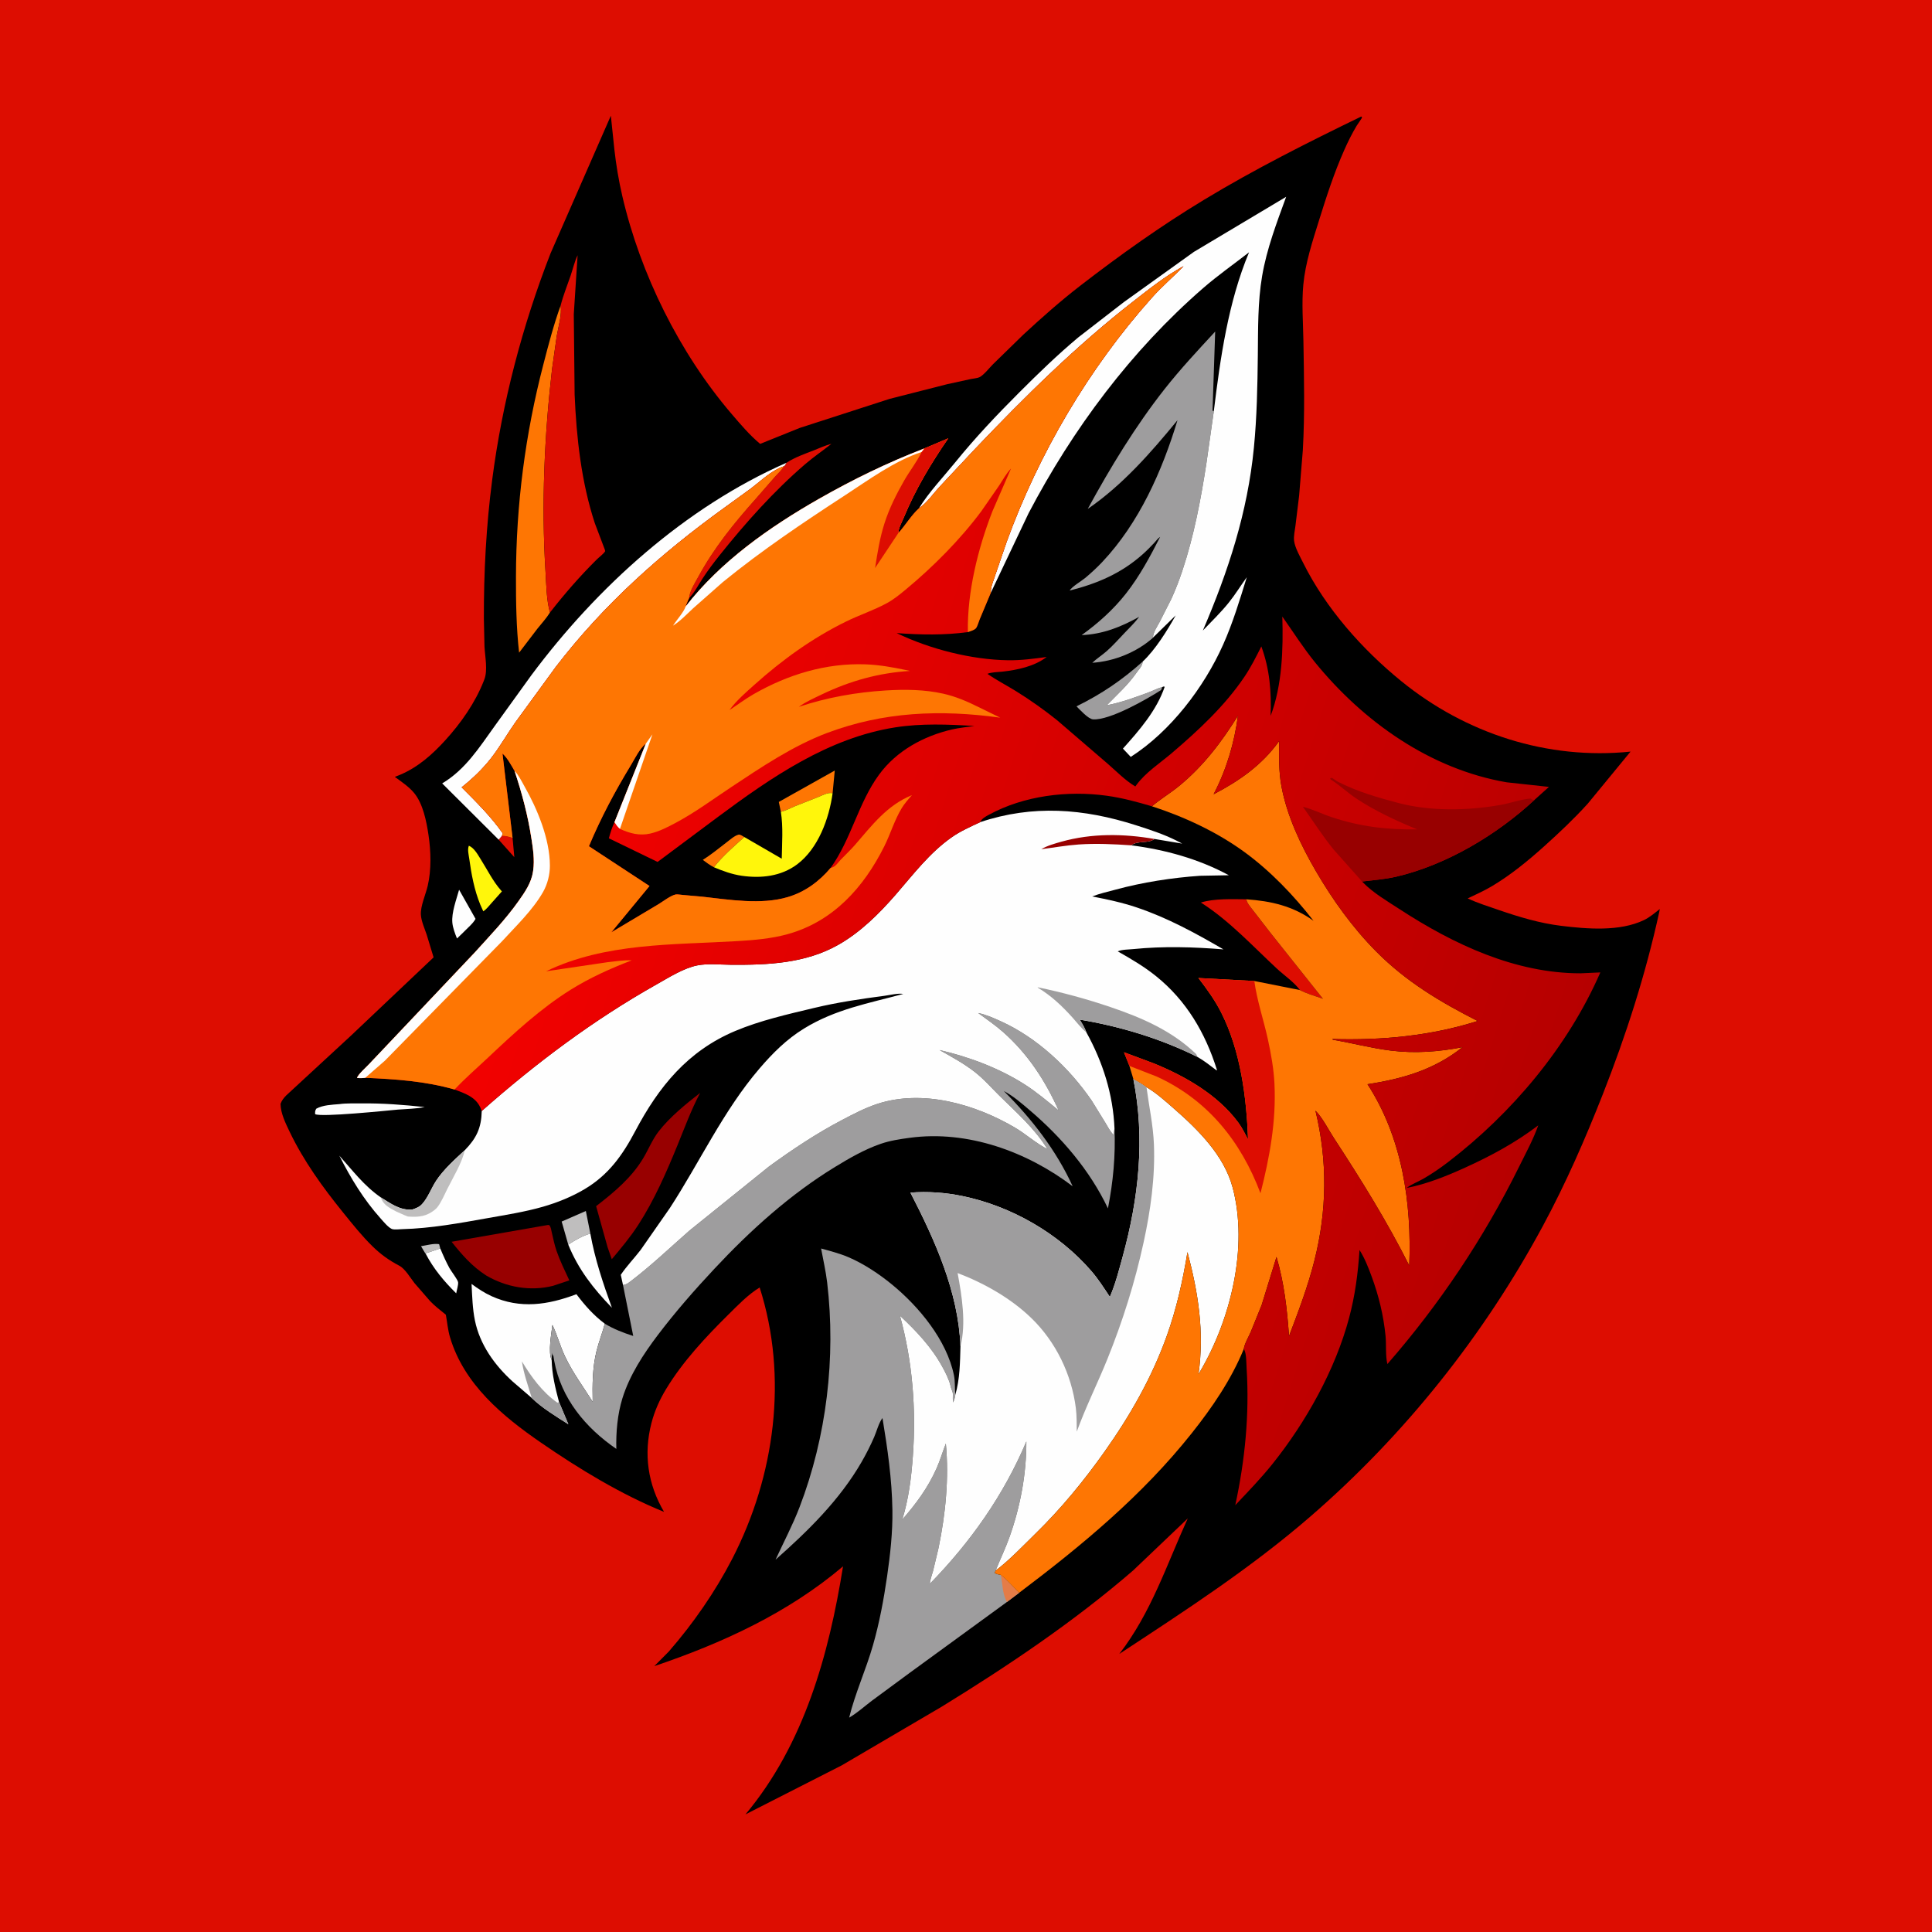 <svg version="1.1" xmlns="http://www.w3.org/2000/svg" style="display: block;" viewBox="0 0 2048 2048" width="1024" height="1024">
<defs>
	<linearGradient id="Gradient1" gradientUnits="userSpaceOnUse" x1="1639.75" y1="1198.12" x2="579.144" y2="860.446">
		<stop class="stop0" offset="0" stop-opacity="1" stop-color="rgb(182,0,0)"/>
		<stop class="stop1" offset="1" stop-opacity="1" stop-color="rgb(242,1,0)"/>
	</linearGradient>
</defs>
<path transform="translate(0,0)" fill="rgb(221,13,1)" d="M -0 -0 L 2048 0 L 2048 2048 L -0 2048 L -0 -0 z"/>
<path transform="translate(0,0)" fill="rgb(0,0,0)" d="M 1443.03 123.5 C 1443.29 123.861 1443.8 124.14 1443.81 124.584 C 1443.82 125.099 1438.76 132.247 1438.11 133.334 C 1433.13 141.627 1428.89 150.209 1424.97 159.045 C 1414.12 183.479 1406.1 208.376 1398.14 233.857 C 1391.29 255.783 1383.74 278.699 1381.58 301.683 C 1379.73 321.34 1381.34 341.768 1381.67 361.5 C 1382.31 399.999 1383.24 438.966 1381.04 477.426 L 1377.12 525.5 L 1373.2 557.561 C 1372.59 562.405 1371.17 568.557 1371.8 573.396 C 1372.77 580.811 1378.21 590.234 1381.52 596.877 C 1405.49 644.963 1443.93 688.299 1485.46 722.084 C 1553.69 777.594 1640.51 805.778 1728.45 796.733 L 1683.08 851.931 C 1668.66 867.862 1652.91 882.708 1636.94 897.062 C 1619.72 912.54 1601.67 927.331 1581.75 939.241 C 1573.46 944.2 1564.53 948.199 1555.81 952.354 C 1566.52 957.359 1577.89 960.894 1589.06 964.735 C 1610.57 972.136 1632.34 978.675 1655 981.428 C 1682.54 984.775 1716.92 987.67 1742.67 975.333 C 1748.77 972.414 1754.15 967.741 1759.45 963.605 L 1758.83 967.037 C 1744.27 1033.33 1723.86 1096.89 1699.03 1160 C 1680.27 1207.69 1659.81 1254.48 1635.47 1299.63 C 1572.88 1415.74 1488.91 1521.12 1389.17 1607.47 C 1325.77 1662.37 1256.4 1707.34 1186.48 1753.26 C 1220.3 1709.61 1236.54 1659.06 1259.07 1609.61 L 1201.17 1664.75 C 1138.46 1719 1068.7 1765.84 998.151 1809.23 L 892.303 1871.34 L 790.239 1923.32 C 852.348 1849.07 878.625 1754.17 893.66 1660.39 C 835.27 1709.86 765.621 1741.82 693.578 1766.17 L 709.002 1750.65 C 734.765 1721.07 758.202 1687.29 776.181 1652.45 C 821.476 1564.67 835.622 1459.7 805.268 1364.76 C 792.869 1372.38 782.457 1383.31 772.168 1393.47 C 748.093 1417.24 723.663 1443.39 706.056 1472.5 C 699.207 1483.82 693.888 1495.67 690.565 1508.5 C 682.07 1541.29 686.709 1573.51 703.9 1602.64 C 658.436 1584.21 613.881 1557.09 573.562 1529.33 C 532.451 1501.03 491.919 1467.35 477.055 1417.63 C 474.724 1409.84 474.093 1401.63 472.614 1393.64 C 466.982 1389.07 461.019 1384.54 455.992 1379.29 L 439.368 1360.15 C 434.978 1354.6 429.508 1344.98 423.215 1341.68 C 412.348 1335.97 403.66 1329.76 394.854 1321.14 C 383.521 1310.06 373.517 1297.43 363.557 1285.13 C 342.095 1258.62 321.78 1230.54 307.012 1199.66 C 302.768 1190.79 297.454 1180.09 297.383 1170.1 C 298.736 1166.44 300.712 1163.92 303.457 1161.15 L 372.054 1097.81 L 459.628 1014.86 L 452.298 990.774 C 450.157 984.363 446.477 976.225 446.133 969.5 C 445.669 960.429 451.267 948.097 453.364 939.154 C 457.393 921.971 456.827 902.33 454.194 884.887 C 452.021 870.492 448.415 851.907 438.906 840.5 C 433.326 833.806 425.518 828.662 418.527 823.532 L 424.023 821.345 C 443.052 813.319 458.059 799.998 471.859 784.893 C 488.459 766.721 503.801 744.854 512.828 721.784 L 513.391 720.302 C 517.212 710.678 514.132 695.783 513.567 685.351 L 512.932 656.127 C 512.774 606.55 515.367 557.781 521.746 508.595 C 532.371 426.654 553.677 345.389 583.668 268.404 L 647.527 122.665 L 651.24 158.272 C 653.117 174.942 655.834 191.251 659.618 207.591 C 678.798 290.42 720.293 374.277 775.649 438.915 C 785.138 449.995 794.561 461.12 805.756 470.534 L 847.894 453.574 L 943 422.833 L 1003.9 407.306 L 1029.29 401.76 C 1031.71 401.247 1036.09 400.922 1038.22 399.888 C 1042.86 397.634 1048.8 389.924 1052.7 386.024 L 1084.84 354.671 C 1104.15 336.831 1124.1 319.112 1144.9 303.037 C 1187.26 270.298 1230.78 239.318 1276.62 211.607 C 1330.19 179.217 1386.73 150.788 1443.03 123.5 z"/>
<path transform="translate(0,0)" fill="rgb(191,190,190)" d="M 451.231 1329 C 450.712 1328.79 446.879 1321.92 446.32 1321 C 451.753 1320.18 460.268 1317.78 465.5 1318.87 L 466.692 1323.36 L 453.651 1327.82 C 451.965 1328.3 452.633 1328 451.231 1329 z"/>
<path transform="translate(0,0)" fill="rgb(221,13,1)" d="M 532.063 886.022 C 536.199 885.967 539.425 886.96 543.343 888.21 L 545.205 908.668 L 528.608 890.095 L 532.063 886.022 z"/>
<path transform="translate(0,0)" fill="rgb(254,254,254)" d="M 451.231 1329 C 452.633 1328 451.965 1328.3 453.651 1327.82 L 466.692 1323.36 C 469.636 1330.48 472.803 1337.58 476.5 1344.34 C 478.168 1347.4 485.308 1356.57 485.611 1359.28 C 485.937 1362.2 484.119 1367.83 483.59 1370.99 C 470.656 1358.2 459.758 1345.23 451.231 1329 z"/>
<path transform="translate(0,0)" fill="rgb(191,190,190)" d="M 602.398 1319.39 L 595.399 1294.9 L 621.018 1283.71 L 625.802 1307.7 C 618.217 1309.59 608.885 1314.97 602.398 1319.39 z"/>
<path transform="translate(0,0)" fill="rgb(254,254,254)" d="M 486.667 943.151 L 504.096 974.028 C 501.526 978.919 495.234 984.071 491.335 988.172 L 484.444 994.837 C 482.364 989.746 479.989 983.514 479.5 978.029 C 478.544 967.306 483.811 953.472 486.667 943.151 z"/>
<path transform="translate(0,0)" fill="rgb(254,254,254)" d="M 359.731 1170.41 C 367.254 1169.35 375.544 1169.77 383.152 1169.67 C 405.73 1169.37 427.824 1171.14 450.248 1173.54 C 441.007 1175.36 431.157 1175.52 421.758 1176.22 C 411.285 1177.17 339.691 1184.57 334.019 1181 C 333.993 1178.26 333.915 1177.62 335.25 1175.27 C 342.375 1171.35 351.767 1171.08 359.731 1170.41 z"/>
<path transform="translate(0,0)" fill="rgb(255,246,11)" d="M 497.012 896.5 C 502.7 898.849 506.341 905.763 509.504 910.751 C 516.425 921.664 522.411 934.002 530.949 943.702 L 532.034 944.921 L 521.514 956.735 C 518.706 959.787 515.771 963.798 512.307 966.034 L 509.089 958.864 C 502.804 943.528 499.661 926.638 497.42 910.293 C 496.842 906.071 495.342 900.524 497.012 896.5 z"/>
<path transform="translate(0,0)" fill="rgb(254,254,254)" d="M 602.398 1319.39 C 608.885 1314.97 618.217 1309.59 625.802 1307.7 C 630.625 1334.75 639.285 1360.48 648.648 1386.25 C 628.999 1366 613.104 1345.7 602.398 1319.39 z"/>
<path transform="translate(0,0)" fill="rgb(158,157,158)" d="M 1232.15 728.234 L 1230.77 731.5 C 1215.22 741.502 1176.5 763.605 1158.76 762.555 C 1153.54 762.246 1144.8 752.282 1141.13 748.755 C 1167.73 735.652 1189.31 721.012 1211.36 701.254 L 1210.96 703.221 C 1210.07 706.943 1207.32 709.467 1205.21 712.5 C 1195.73 726.108 1184.69 735.807 1173.25 747.612 C 1188.5 744.684 1202.14 739.615 1216.7 734.299 C 1221.9 732.397 1226.8 729.681 1232.15 728.234 z"/>
<path transform="translate(0,0)" fill="rgb(221,13,1)" d="M 833.638 490.593 C 842.588 484.74 853.078 481.136 863.005 477.261 C 869.017 474.914 875.065 471.988 881.339 470.488 C 872.154 477.764 862.577 484.271 853.644 491.933 C 820.339 520.5 790.353 554.17 762.964 588.416 C 756.514 596.481 750.304 604.785 744.635 613.419 C 740.039 620.419 736.347 628.029 730.434 634.051 C 730.831 626.673 736.661 617.816 740.159 611.388 C 757.057 580.331 778.143 554.476 801.564 528.176 L 820.769 506.145 C 824.287 502.103 828.133 498.827 831.068 494.256 C 832.314 493.04 832.824 492.105 833.638 490.593 z"/>
<path transform="translate(0,0)" fill="rgb(221,13,1)" d="M 1377.96 1049.51 C 1371.95 1041.21 1361.4 1034.04 1353.74 1026.94 C 1328.05 1003.11 1303.74 976.574 1274.13 957.459 L 1272.98 956.729 C 1287.39 952.261 1306.03 953.216 1321.11 953.28 C 1322.13 957.786 1325.49 961.267 1328.21 964.9 L 1346.5 988.515 L 1402.37 1058.77 C 1394.45 1055.84 1385.38 1053.49 1377.96 1049.51 z"/>
<path transform="translate(0,0)" fill="rgb(152,0,0)" d="M 742.164 1158.53 C 732.618 1176.55 725.736 1195.47 718.043 1214.28 C 706.308 1242.99 693.416 1272.47 676.519 1298.53 C 668.087 1311.53 658.446 1322.98 648.529 1334.82 L 644.057 1322.11 L 631.909 1278.59 C 650.935 1263.86 669.529 1248.46 681.991 1227.5 C 687.488 1218.25 691.593 1207.87 698.19 1199.36 C 709.894 1184.25 727.076 1170.21 742.164 1158.53 z"/>
<path transform="translate(0,0)" fill="rgb(152,0,0)" d="M 580.941 1298.5 L 582.276 1298.72 C 584.088 1300.96 584.29 1303.81 584.942 1306.58 C 586.479 1313.1 587.782 1319.65 589.972 1326 C 593.668 1336.71 598.744 1346.97 603.515 1357.24 L 586.377 1362.99 C 562.186 1369.14 536.624 1364.55 515.347 1352.05 C 500.376 1342.43 489.688 1330.11 478.697 1316.33 L 580.941 1298.5 z"/>
<path transform="translate(0,0)" fill="rgb(254,254,254)" d="M 833.638 490.593 C 832.824 492.105 832.314 493.04 831.068 494.256 C 817.456 498.919 807.589 508.998 796.399 517.552 L 768.412 537.845 C 700.825 586.572 639.99 640.716 589.126 707.029 L 546.23 765.857 C 537.608 778.155 530.086 791.39 520.922 803.257 C 511.871 814.976 500.966 825.384 489.398 834.584 C 504.514 849.714 520.818 865.865 533.023 883.485 L 532.063 886.022 L 528.608 890.095 L 468.738 830.444 C 493.429 815.672 507.944 792.484 524.361 769.679 L 563.208 715.843 C 632.897 622.301 726.054 537.846 833.638 490.593 z"/>
<path transform="translate(0,0)" fill="rgb(254,118,3)" d="M 594.273 323.921 C 595.784 333.84 591.906 346.068 590.206 356 L 585.187 391.308 C 577.052 461.878 573.821 534.404 578.236 605.311 C 579.137 619.766 579.167 635.279 582.96 649.314 C 579.249 655.34 574.104 660.871 569.69 666.412 L 550.28 691.859 C 547.277 665.421 546.892 638.153 546.943 611.578 C 547.09 535.097 556.748 460.365 575.986 386.326 C 581.452 365.288 586.848 344.37 594.273 323.921 z"/>
<path transform="translate(0,0)" fill="rgb(254,254,254)" d="M 563.667 1481.9 L 543.482 1464.52 C 524.328 1447.19 508.619 1425.33 503.422 1399.7 C 500.857 1387.06 500.524 1373.89 499.87 1361.03 C 506.381 1365.89 513.754 1370.68 521.161 1374.03 C 551.59 1387.79 580.928 1383.28 611.044 1371.92 C 620.002 1383.82 629.142 1394.19 641.123 1403.19 C 638.506 1412.96 634.777 1422.38 632.334 1432.2 C 628 1449.62 627.89 1468.13 628.283 1485.99 C 618.076 1469.71 607.329 1455.48 598.998 1438 C 593.805 1427.1 590.742 1415.27 585.598 1404.48 C 584.526 1413.79 580.769 1433.26 584.776 1441.65 C 585.218 1457.4 588.582 1471.07 592.587 1486.2 L 602.493 1509.76 C 589.938 1501.83 574.229 1492.23 563.667 1481.9 z"/>
<path transform="translate(0,0)" fill="rgb(158,157,158)" d="M 563.667 1481.9 C 559.721 1468.48 555.343 1457.1 553.236 1443.12 C 563.022 1459.36 575.144 1476.06 590.963 1486.96 L 592.587 1486.2 L 602.493 1509.76 C 589.938 1501.83 574.229 1492.23 563.667 1481.9 z"/>
<path transform="translate(0,0)" fill="rgb(221,13,1)" d="M 594.273 323.921 C 597.023 313.088 601.309 302.67 604.907 292.098 C 607.342 284.941 609.039 277.365 612.29 270.536 L 608.237 333.044 L 609.127 418.206 C 611.029 463.794 616.204 510.952 630.5 554.526 L 640.332 580.486 C 640.478 580.854 641.687 583.95 641.524 584.258 C 640.179 586.816 634.74 590.925 632.54 593.11 C 614.641 610.878 598.47 629.46 582.96 649.314 C 579.167 635.279 579.137 619.766 578.236 605.311 C 573.821 534.404 577.052 461.878 585.187 391.308 L 590.206 356 C 591.906 346.068 595.784 333.84 594.273 323.921 z"/>
<path transform="translate(0,0)" fill="rgb(158,157,158)" d="M 1222.2 675.9 L 1222.14 676.114 C 1204.64 691.602 1180.97 701.024 1157.87 702.578 C 1162.62 698.045 1168.39 694.438 1173.33 690.061 C 1179.91 684.229 1185.88 677.473 1191.95 671.093 C 1197.25 665.521 1203.04 660.024 1207.59 653.838 C 1188.29 664.636 1168.9 672.34 1146.57 673.245 C 1164.05 660.694 1180.3 646.135 1193.61 629.155 C 1208.19 610.562 1219.13 590.044 1229.83 569.102 C 1227.49 570.473 1225.46 573.412 1223.6 575.409 C 1219.55 579.761 1215.4 583.924 1210.95 587.87 C 1188.26 607.991 1162.97 618.648 1133.95 626.01 C 1135.93 622.066 1146.75 615.701 1150.5 612.552 C 1156.78 607.279 1162.88 601.643 1168.51 595.675 C 1207.52 554.286 1231.93 499.263 1248.2 445.427 C 1219.99 479.843 1190.02 514.119 1153.05 539.468 C 1177.03 495.55 1203.53 451.782 1234.52 412.428 C 1251.32 391.107 1269.75 371.398 1288.14 351.476 L 1285.33 435.449 L 1286.71 435.743 L 1278.87 490.939 C 1272.92 529.575 1265.7 567.868 1253.33 605.04 C 1249.99 615.077 1246.18 624.942 1241.81 634.579 L 1229.31 659.243 C 1226.69 664.149 1222.35 670.256 1222.2 675.9 z"/>
<path transform="translate(0,0)" fill="rgb(158,157,158)" d="M 660.41 1362.2 C 663.662 1361.8 665.64 1360.35 668.187 1358.42 C 689.949 1341.94 710.203 1322.56 730.715 1304.58 L 815.028 1236.64 C 839.441 1218.83 864.999 1201.77 891.76 1187.7 C 904.091 1181.21 916.755 1174.51 930.039 1170.16 C 978.151 1154.44 1033.62 1170.47 1075.76 1195.22 C 1087.61 1202.19 1098.15 1212.01 1110.4 1218.14 C 1096.47 1195.78 1078.05 1179.85 1059.5 1161.54 C 1050.74 1152.88 1042.66 1143.54 1032.87 1135.99 C 1021.21 1127.01 1008.74 1120.24 995.949 1113.08 C 1027.12 1120.23 1059.25 1132.32 1086.25 1149.57 C 1098.89 1157.64 1110.64 1167.58 1122.21 1177.12 C 1107.88 1145.29 1089.53 1117.05 1063.15 1093.83 C 1054.96 1086.62 1045.72 1080.3 1036.93 1073.85 C 1045.11 1075.48 1053.2 1079.12 1060.79 1082.54 C 1099.42 1099.96 1133.41 1131.98 1157.27 1166.72 L 1171.73 1190.18 C 1174.34 1194.51 1176.82 1199.53 1180.5 1203.04 L 1181.41 1196.27 C 1182.59 1224.95 1180.01 1252.83 1174.46 1280.93 C 1155.34 1240.62 1125.31 1205.61 1091.55 1176.88 C 1082.91 1169.53 1074.18 1161.8 1064.04 1156.54 C 1093.65 1185.83 1119.66 1219.43 1137.07 1257.5 C 1088.77 1220.82 1025.8 1197.84 964.548 1206.09 C 953.963 1207.52 943.613 1209.05 933.468 1212.55 C 916.578 1218.39 900.807 1227.47 885.601 1236.75 C 837.667 1265.99 795.422 1304.15 757.196 1345.06 C 736.166 1367.56 716.171 1390.35 697.549 1414.89 C 682.203 1435.12 667.362 1457.78 659.797 1482.22 C 654.541 1499.2 652.877 1518.18 653.342 1535.91 C 620.582 1513.37 594.877 1482.55 587.486 1442.56 L 586.809 1438.54 C 586.183 1435.08 586.996 1439.15 585.548 1435.5 L 585.286 1434 L 584.776 1441.65 C 580.769 1433.26 584.526 1413.79 585.598 1404.48 C 590.742 1415.27 593.805 1427.1 598.998 1438 C 607.329 1455.48 618.076 1469.71 628.283 1485.99 C 627.89 1468.13 628 1449.62 632.334 1432.2 C 634.777 1422.38 638.506 1412.96 641.123 1403.19 C 650.745 1408.98 660.589 1412.75 671.252 1416.18 L 660.41 1362.2 z"/>
<path transform="translate(0,0)" fill="rgb(254,254,254)" d="M 974.123 538.838 C 984.639 521.679 1000.04 505.598 1012.74 489.922 C 1033.84 463.897 1056.8 439.667 1080.47 415.993 C 1100.62 395.831 1121.06 376.045 1142.93 357.72 L 1191.24 320.312 L 1265.63 266.965 L 1363.39 208.608 C 1353.35 236.199 1342.87 263.495 1337.9 292.594 C 1333.19 320.201 1333.67 348.786 1333.35 376.736 C 1332.97 409.401 1332.37 442.008 1329.18 474.547 C 1322.46 543.225 1302.09 605.367 1275.07 668.398 C 1284.39 658.684 1294.23 649.166 1302.65 638.66 C 1309.55 630.064 1315.2 620.786 1321.64 611.89 C 1314.18 636.017 1306.8 660.528 1296.45 683.611 C 1276.19 728.808 1240.83 775.31 1198.63 802.348 L 1190.36 793.549 C 1207.75 774.17 1226.09 753.089 1234.63 728 C 1233.09 727.583 1233.92 727.594 1232.15 728.234 C 1226.8 729.681 1221.9 732.397 1216.7 734.299 C 1202.14 739.615 1188.5 744.684 1173.25 747.612 C 1184.69 735.807 1195.73 726.108 1205.21 712.5 C 1207.32 709.467 1210.07 706.943 1210.96 703.221 L 1211.36 701.254 C 1224.72 688.73 1237.41 668.292 1246.28 652.354 L 1222.2 675.9 C 1222.35 670.256 1226.69 664.149 1229.31 659.243 L 1241.81 634.579 C 1246.18 624.942 1249.99 615.077 1253.33 605.04 C 1265.7 567.868 1272.92 529.575 1278.87 490.939 L 1286.71 435.743 C 1293.56 379.466 1302.05 319.979 1324.05 267.449 C 1307.85 280.06 1290.75 292.04 1275.27 305.5 C 1198.96 371.848 1137.23 454.648 1090.36 544.013 L 1050.36 628.212 L 1050.28 627.416 C 1050.11 622.342 1052.8 616.373 1054.32 611.541 L 1067.02 574.521 C 1101.12 480.628 1154.3 390.24 1220.97 315.621 C 1231.59 303.738 1243.54 293.589 1254.58 282.195 C 1235.19 292.748 1218.81 305.931 1201.47 319.428 C 1141.11 366.387 1086.56 420.33 1033.86 475.621 L 995.646 516.424 C 989.558 523.061 982.812 532.621 975.6 537.82 L 974.123 538.838 z"/>
<path transform="translate(0,0)" fill="rgb(158,157,158)" d="M 1067.35 1698.21 L 964.44 1773.19 L 924 1803.01 C 916.193 1808.91 908.641 1815.87 900.155 1820.75 C 906.473 1794.85 917.996 1769.87 925.354 1744.15 C 932.255 1720.04 936.752 1695.79 940.358 1671 C 943.724 1647.87 946.341 1624.09 945.99 1600.69 C 945.5 1567.97 940.804 1535.38 935.459 1503.17 C 931.455 1508.41 929.316 1517.25 926.612 1523.43 C 922.657 1532.48 918.149 1541.41 913.204 1549.96 C 889.932 1590.18 856.642 1622.77 822.129 1653.32 C 830.638 1634.86 840.206 1616.8 847.5 1597.81 C 876.231 1523.02 886.237 1438.91 876.816 1359.44 C 875.38 1347.33 872.586 1335.45 870.397 1323.46 C 880.159 1326.16 889.955 1328.66 899.301 1332.64 C 915.487 1339.54 931.694 1350.32 945.279 1361.42 C 974.011 1384.89 1003.63 1420.54 1011.24 1457.9 C 1012.6 1464.58 1011.97 1471.71 1012.67 1478.52 L 1012.33 1480.53 C 1011.93 1482.77 1011.26 1484.57 1010.36 1486.64 C 1010.05 1484 1009.89 1481.64 1010.08 1478.99 C 1010.26 1476.46 1009.66 1475.06 1008.71 1472.77 C 1008.18 1471.47 1007.92 1470.31 1007.59 1468.95 C 1006.01 1462.26 1002.36 1455.18 999.086 1449.16 C 987.701 1428.2 971.285 1410.84 953.972 1394.68 C 967.341 1443.13 971.294 1493.64 967.653 1543.7 C 965.991 1566.54 963.243 1588.83 956.463 1610.77 C 971.137 1593.99 983.514 1577.28 992.69 1556.76 C 996.598 1548.03 999.156 1539.06 1002.64 1530.21 C 1006.1 1567 1002.34 1605.08 994.832 1641.16 L 989.044 1665.4 C 987.913 1669.6 985.86 1674.58 985.686 1678.89 C 1028.9 1634.51 1063.82 1585.2 1087.98 1528.02 C 1088.09 1562.33 1081.67 1596.77 1070.2 1629.07 C 1065.88 1641.26 1060.21 1652.92 1055.4 1664.92 L 1054.33 1667.5 C 1056.57 1668.55 1058.31 1669.09 1060.77 1669.42 C 1068.09 1675.08 1073.71 1682.02 1080.37 1688.4 L 1067.35 1698.21 z"/>
<path transform="translate(0,0)" fill="rgb(229,124,71)" d="M 1060.77 1669.42 C 1068.09 1675.08 1073.71 1682.02 1080.37 1688.4 L 1067.35 1698.21 C 1062.45 1689.03 1063.09 1680.15 1060.98 1670.36 L 1060.77 1669.42 z"/>
<path transform="translate(0,0)" fill="rgb(254,254,254)" d="M 1201.39 1143.73 C 1206.25 1146.44 1210.91 1149.06 1215.32 1152.47 C 1225.65 1158.46 1235.07 1166.98 1244.07 1174.84 C 1269.9 1197.41 1297.52 1224.64 1306.63 1258.78 C 1323.54 1322.14 1304.48 1399.25 1271.68 1454.64 L 1270.47 1456.64 C 1276.8 1411.68 1270.2 1370.62 1258.77 1327.25 C 1253.78 1357.45 1247.27 1386.92 1236.95 1415.78 C 1221.13 1460.08 1198.03 1500.5 1170.93 1538.76 C 1148.85 1569.94 1124.9 1599.1 1097.57 1625.81 C 1084.21 1638.86 1070.3 1653.66 1055.4 1664.92 C 1060.21 1652.92 1065.88 1641.26 1070.2 1629.07 C 1081.67 1596.77 1088.09 1562.33 1087.98 1528.02 C 1063.82 1585.2 1028.9 1634.51 985.686 1678.89 C 985.86 1674.58 987.913 1669.6 989.044 1665.4 L 994.832 1641.16 C 1002.34 1605.08 1006.1 1567 1002.64 1530.21 C 999.156 1539.06 996.598 1548.03 992.69 1556.76 C 983.514 1577.28 971.137 1593.99 956.463 1610.77 C 963.243 1588.83 965.991 1566.54 967.653 1543.7 C 971.294 1493.64 967.341 1443.13 953.972 1394.68 C 971.285 1410.84 987.701 1428.2 999.086 1449.16 C 1002.36 1455.18 1006.01 1462.26 1007.59 1468.95 C 1007.92 1470.31 1008.18 1471.47 1008.71 1472.77 C 1009.66 1475.06 1010.26 1476.46 1010.08 1478.99 C 1009.89 1481.64 1010.05 1484 1010.36 1486.64 C 1011.26 1484.57 1011.93 1482.77 1012.33 1480.53 L 1012.67 1478.52 C 1017.56 1461.83 1017.66 1444.31 1018.13 1427.06 C 1015.91 1369.51 991.032 1314.53 965.092 1264.23 C 983.514 1262.78 1002.14 1264.14 1020.22 1267.87 C 1071.91 1278.52 1122.43 1307.46 1157.01 1347.53 C 1164.32 1356.01 1170.31 1365.45 1176.48 1374.76 C 1182.31 1361.53 1186.22 1346.12 1190.06 1332.15 C 1207.08 1270.13 1214.04 1207.22 1201.39 1143.73 z"/>
<path transform="translate(0,0)" fill="rgb(158,157,158)" d="M 1201.39 1143.73 C 1206.25 1146.44 1210.91 1149.06 1215.32 1152.47 C 1217.99 1172.59 1222.4 1192.74 1223.21 1213.06 C 1224.6 1247.8 1219.65 1283.15 1212.27 1317 C 1203.02 1359.47 1190.16 1400.32 1173.89 1440.64 C 1163.48 1466.43 1150.89 1491.49 1141.42 1517.61 C 1141.29 1509.37 1141.46 1500.86 1140.44 1492.68 C 1135.95 1456.98 1119.33 1422.57 1093.5 1397.46 C 1071.69 1376.26 1043.37 1360.27 1015.11 1349.48 C 1019.58 1373.7 1024.36 1402.9 1018.13 1427.06 C 1015.91 1369.51 991.032 1314.53 965.092 1264.23 C 983.514 1262.78 1002.14 1264.14 1020.22 1267.87 C 1071.91 1278.52 1122.43 1307.46 1157.01 1347.53 C 1164.32 1356.01 1170.31 1365.45 1176.48 1374.76 C 1182.31 1361.53 1186.22 1346.12 1190.06 1332.15 C 1207.08 1270.13 1214.04 1207.22 1201.39 1143.73 z"/>
<path transform="translate(0,0)" fill="rgb(254,118,3)" d="M 1221.07 854.694 C 1230.14 846.996 1240.46 840.886 1249.72 833.322 C 1275.41 812.349 1294.93 786.613 1312.32 758.615 C 1308.37 787.804 1300.11 815.827 1286.45 841.974 C 1313.69 827.762 1337.9 810.937 1355.96 785.544 C 1355.88 801.547 1355.41 817.65 1358.36 833.454 C 1364.23 864.89 1378.72 895.634 1394.71 923.089 C 1412.66 953.935 1433.72 983.321 1458.9 1008.7 C 1490.55 1040.61 1526.58 1062.08 1566.34 1082.29 C 1516.75 1098.13 1464.41 1102.92 1412.5 1101.4 L 1412.87 1102.17 C 1433.59 1105.74 1453.88 1111.16 1474.78 1113.72 C 1500.17 1116.84 1525.32 1114.94 1550.32 1110.06 C 1520.35 1133.96 1487.02 1143.56 1449.6 1149.32 C 1486.41 1205.82 1496.53 1275.21 1493.87 1341.53 C 1470.28 1294.66 1442.83 1250.51 1414.15 1206.65 C 1408.17 1197.51 1402 1184.93 1394.44 1177.34 C 1407.35 1230.76 1406.73 1283.26 1393.27 1336.51 C 1386.35 1363.9 1376.42 1389.99 1366.41 1416.34 C 1364.43 1387.98 1361.23 1359.75 1353.14 1332.4 L 1337.41 1383.35 L 1325.74 1412.15 C 1323.4 1417.43 1319.24 1424.46 1318.44 1430.02 C 1305.1 1462.61 1285.04 1491.91 1263.2 1519.39 C 1210.94 1585.15 1147.15 1638.03 1080.37 1688.4 C 1073.71 1682.02 1068.09 1675.08 1060.77 1669.42 C 1058.31 1669.09 1056.57 1668.55 1054.33 1667.5 L 1055.4 1664.92 C 1070.3 1653.66 1084.21 1638.86 1097.57 1625.81 C 1124.9 1599.1 1148.85 1569.94 1170.93 1538.76 C 1198.03 1500.5 1221.13 1460.08 1236.95 1415.78 C 1247.27 1386.92 1253.78 1357.45 1258.77 1327.25 C 1270.2 1370.62 1276.8 1411.68 1270.47 1456.64 L 1271.68 1454.64 C 1304.48 1399.25 1323.54 1322.14 1306.63 1258.78 C 1297.52 1224.64 1269.9 1197.41 1244.07 1174.84 C 1235.07 1166.98 1225.65 1158.46 1215.32 1152.47 C 1210.91 1149.06 1206.25 1146.44 1201.39 1143.73 L 1197.24 1129.94 L 1191.44 1115.42 L 1222.96 1127.18 C 1256.24 1140.73 1290.58 1160.33 1312.48 1189.72 C 1316.57 1195.22 1319.76 1201.77 1323 1207.81 C 1321.3 1163 1315.08 1114.15 1294.63 1073.54 C 1287.95 1060.27 1279.38 1048.44 1270.33 1036.72 L 1329.63 1039.91 L 1377.96 1049.51 C 1385.38 1053.49 1394.45 1055.84 1402.37 1058.77 L 1346.5 988.515 L 1328.21 964.9 C 1325.49 961.267 1322.13 957.786 1321.11 953.28 C 1347.49 955.125 1370.58 960.409 1392.37 976.082 C 1371.58 949.247 1346.58 923.194 1319.13 903.182 C 1289.88 881.856 1255.4 865.826 1221.07 854.694 z"/>
<path transform="translate(0,0)" fill="rgb(221,13,1)" d="M 1197.24 1129.94 L 1191.44 1115.42 L 1222.96 1127.18 C 1256.24 1140.73 1290.58 1160.33 1312.48 1189.72 C 1316.57 1195.22 1319.76 1201.77 1323 1207.81 C 1321.3 1163 1315.08 1114.15 1294.63 1073.54 C 1287.95 1060.27 1279.38 1048.44 1270.33 1036.72 L 1329.63 1039.91 C 1332.47 1060.73 1339.53 1081.22 1344.01 1101.78 C 1347.38 1117.23 1350.24 1133.18 1350.99 1149 C 1352.87 1188.68 1345.94 1226.65 1336.17 1264.91 C 1315.47 1209.93 1280.18 1165.79 1225.96 1141.1 L 1197.24 1129.94 z"/>
<path transform="translate(0,0)" fill="rgb(254,254,254)" d="M 1039.07 871.51 C 1094.74 852.875 1148.53 857.039 1203.94 874.72 C 1218.62 879.403 1233.51 884.256 1247.31 891.179 L 1253.19 894.254 L 1223.79 889.346 C 1217.11 894.531 1206.12 890.681 1199.11 896.074 C 1234.96 900.647 1270.74 910.504 1302.61 927.802 L 1272.12 928.362 C 1242.46 930.391 1210.92 935.305 1182.27 943.117 C 1174.23 945.31 1165.48 947.227 1157.74 950.291 C 1173.81 953.346 1189.52 956.733 1205.04 961.955 C 1237.7 972.945 1267.26 989.159 1296.92 1006.38 C 1264.73 1003.81 1233.43 1002.85 1201.21 1006.08 C 1196.63 1006.53 1188.89 1006.51 1184.89 1008.5 C 1199.1 1016.53 1212.72 1024.51 1225.49 1034.79 C 1257.62 1060.67 1277.78 1095.02 1289.97 1134.04 L 1289.75 1134.74 C 1283.22 1129.78 1276.46 1124.42 1269.33 1120.37 C 1230.24 1100.91 1187.61 1088.04 1144.59 1080.84 C 1147.08 1084.92 1149.52 1088.84 1151.23 1093.33 L 1151.57 1094.24 C 1169.03 1125.84 1179.93 1160.01 1181.41 1196.27 L 1180.5 1203.04 C 1176.82 1199.53 1174.34 1194.51 1171.73 1190.18 L 1157.27 1166.72 C 1133.41 1131.98 1099.42 1099.96 1060.79 1082.54 C 1053.2 1079.12 1045.11 1075.48 1036.93 1073.85 C 1045.72 1080.3 1054.96 1086.62 1063.15 1093.83 C 1089.53 1117.05 1107.88 1145.29 1122.21 1177.12 C 1110.64 1167.58 1098.89 1157.64 1086.25 1149.57 C 1059.25 1132.32 1027.12 1120.23 995.949 1113.08 C 1008.74 1120.24 1021.21 1127.01 1032.87 1135.99 C 1042.66 1143.54 1050.74 1152.88 1059.5 1161.54 C 1078.05 1179.85 1096.47 1195.78 1110.4 1218.14 C 1098.15 1212.01 1087.61 1202.19 1075.76 1195.22 C 1033.62 1170.47 978.151 1154.44 930.039 1170.16 C 916.755 1174.51 904.091 1181.21 891.76 1187.7 C 864.999 1201.77 839.441 1218.83 815.028 1236.64 L 730.715 1304.58 C 710.203 1322.56 689.949 1341.94 668.187 1358.42 C 665.64 1360.35 663.662 1361.8 660.41 1362.2 L 658.051 1351.35 C 664.295 1342.12 672.25 1333.86 679.081 1325.01 L 710.135 1280.49 C 742.01 1231.48 766.806 1177.38 805.002 1132.79 C 819.014 1116.43 833.75 1101.7 852.194 1090.35 C 885.643 1069.78 920.454 1063.64 957.5 1053.62 C 951.948 1052.61 943.33 1054.82 937.534 1055.59 C 912.317 1058.94 887.895 1062.5 863.078 1068.44 C 835.195 1075.12 805.852 1081.73 779.386 1092.87 C 729.089 1114.05 698.328 1151.82 673.358 1199.08 C 659.913 1224.52 645.157 1245.36 619.841 1260.45 C 606.113 1268.64 590.804 1274.8 575.464 1279.21 C 556.213 1284.73 536.196 1287.82 516.5 1291.34 C 487.055 1296.6 456.542 1302.18 426.605 1302.94 C 423.654 1303.01 417.642 1303.81 415.203 1302.68 C 411.26 1300.85 406.429 1294.91 403.518 1291.66 C 385.559 1271.61 371.786 1248.98 359.695 1225.03 C 374.14 1241.13 385.608 1256.73 403.718 1269.33 C 414.199 1275.77 424.186 1283.3 437.095 1282.16 C 441.071 1280.74 444.493 1279.57 447.4 1276.4 C 453.733 1269.49 457.191 1259.46 462.365 1251.59 C 470.146 1239.76 482.363 1228.8 492.771 1219.2 C 505.174 1206.38 510.242 1195.59 510.67 1177.7 C 568.182 1126.86 628.985 1081.27 695.96 1043.53 C 708.857 1036.26 724.601 1026.25 739.095 1023.37 C 750.197 1021.17 763.304 1022.59 774.663 1022.68 C 813.657 1023 853.674 1021.31 888.496 1001.62 C 912.045 988.309 931.877 968.581 949.516 948.312 C 968.235 926.801 985.125 904.255 1008.72 887.628 C 1018.12 881 1028.7 876.382 1039.07 871.51 z"/>
<path transform="translate(0,0)" fill="rgb(152,0,0)" d="M 1199.11 896.074 C 1180.73 894.813 1161.75 893.893 1143.36 895.187 C 1130.04 896.123 1117.04 898.503 1103.84 900.165 C 1110.06 896.436 1118.26 894.161 1125.23 892.204 C 1157.26 883.216 1191.24 883.652 1223.79 889.346 C 1217.11 894.531 1206.12 890.681 1199.11 896.074 z"/>
<path transform="translate(0,0)" fill="rgb(191,190,190)" d="M 492.771 1219.2 C 489.611 1232.79 480.793 1247.23 474.474 1259.71 C 471.294 1265.98 467.972 1274.14 463.658 1279.67 C 461.896 1281.93 459.217 1283.77 456.805 1285.28 C 449.18 1290.03 441.044 1290.2 432.394 1289.57 L 428.5 1288.03 L 419.712 1284.11 C 412.923 1280.49 406.124 1277.14 403.718 1269.33 C 414.199 1275.77 424.186 1283.3 437.095 1282.16 C 441.071 1280.74 444.493 1279.57 447.4 1276.4 C 453.733 1269.49 457.191 1259.46 462.365 1251.59 C 470.146 1239.76 482.363 1228.8 492.771 1219.2 z"/>
<path transform="translate(0,0)" fill="rgb(158,157,158)" d="M 1151.57 1094.24 C 1145.99 1089.89 1141.68 1083.98 1136.96 1078.74 C 1125.86 1066.42 1114.4 1055.52 1100.13 1046.97 L 1099.98 1046.55 C 1126.43 1052.03 1151.78 1058.93 1177.35 1067.61 C 1210.34 1078.82 1241.88 1092.44 1267.5 1116.87 C 1268.52 1117.84 1268.85 1119.09 1269.33 1120.37 C 1230.24 1100.91 1187.61 1088.04 1144.59 1080.84 C 1147.08 1084.92 1149.52 1088.84 1151.23 1093.33 L 1151.57 1094.24 z"/>
<path transform="translate(0,0)" fill="url(#Gradient1)" d="M 974.123 538.838 L 975.6 537.82 C 982.812 532.621 989.558 523.061 995.646 516.424 L 1033.86 475.621 C 1086.56 420.33 1141.11 366.387 1201.47 319.428 C 1218.81 305.931 1235.19 292.748 1254.58 282.195 C 1243.54 293.589 1231.59 303.738 1220.97 315.621 C 1154.3 390.24 1101.12 480.628 1067.02 574.521 L 1054.32 611.541 C 1052.8 616.373 1050.11 622.342 1050.28 627.416 L 1050.36 628.212 L 1038.48 656.557 C 1037.47 658.955 1036.08 664.109 1034.5 665.991 C 1033.58 667.082 1031.35 668.078 1030.07 668.578 L 1025.97 670.044 C 1000.88 673.471 975.723 672.936 950.511 671.12 C 985.469 687.992 1029.64 699.312 1068.5 699.886 C 1082.51 700.092 1095.71 698.283 1109.49 696.437 C 1096.51 706.416 1078.49 710.198 1062.56 711.963 C 1057.79 712.49 1051.07 712.455 1046.71 714.315 C 1056.62 721.155 1067.21 726.576 1077.41 732.917 C 1092.28 742.16 1106.71 752.379 1120.38 763.315 L 1174.26 809.646 C 1183.54 817.741 1192.91 827.372 1203.49 833.693 L 1204.48 832.32 C 1214.32 818.82 1229.66 808.99 1242.31 798.186 C 1270.4 774.197 1298.31 748.311 1319.1 717.5 C 1326.04 707.212 1331.49 696.308 1337.07 685.247 C 1346.02 709.689 1347.77 733.034 1346.92 758.805 C 1359.19 726.465 1360.36 687.859 1359.31 653.581 C 1370.76 669.736 1381.48 686.737 1393.98 702.094 C 1445.15 764.981 1516 815.31 1597.06 829.264 L 1641.96 834.142 L 1626.56 847.971 C 1586.77 884.86 1533.36 916.865 1480.19 929.275 C 1468.03 932.114 1456.15 932.879 1443.85 934.419 L 1444.84 935.454 C 1455.71 946.624 1470.87 955.459 1483.93 963.958 C 1540.77 1000.94 1606.25 1031.82 1675.5 1031.74 L 1696.43 1030.8 C 1661.99 1109.65 1602.93 1179.86 1534.86 1232 C 1526.42 1238.46 1517.55 1244.51 1508.32 1249.78 C 1502.59 1253.05 1496.42 1255.17 1491.17 1259.25 C 1512.09 1255.27 1533.73 1246.54 1553.08 1237.74 C 1580.78 1225.15 1606.34 1211.33 1630.62 1192.92 C 1625.28 1208.01 1617.28 1222.6 1610.2 1236.96 C 1573.06 1312.19 1525.84 1382.75 1470.69 1445.96 C 1468.49 1436.93 1469.67 1425.39 1468.72 1415.96 C 1466.53 1394.19 1461.59 1373.8 1454.06 1353.3 C 1450.56 1343.76 1446.64 1333.69 1441.15 1325.1 C 1439.56 1349.68 1436.43 1373.4 1430.04 1397.24 C 1415.35 1452.14 1384.46 1507.3 1349.07 1551.6 C 1336.76 1567 1322.99 1581.23 1309.45 1595.55 C 1319.74 1547.87 1324.55 1499.36 1321.47 1450.58 C 1321.14 1445.43 1321.36 1435.15 1318.9 1430.66 L 1318.44 1430.02 C 1319.24 1424.46 1323.4 1417.43 1325.74 1412.15 L 1337.41 1383.35 L 1353.14 1332.4 C 1361.23 1359.75 1364.43 1387.98 1366.41 1416.34 C 1376.42 1389.99 1386.35 1363.9 1393.27 1336.51 C 1406.73 1283.26 1407.35 1230.76 1394.44 1177.34 C 1402 1184.93 1408.17 1197.51 1414.15 1206.65 C 1442.83 1250.51 1470.28 1294.66 1493.87 1341.53 C 1496.53 1275.21 1486.41 1205.82 1449.6 1149.32 C 1487.02 1143.56 1520.35 1133.96 1550.32 1110.06 C 1525.32 1114.94 1500.17 1116.84 1474.78 1113.72 C 1453.88 1111.16 1433.59 1105.74 1412.87 1102.17 L 1412.5 1101.4 C 1464.41 1102.92 1516.75 1098.13 1566.34 1082.29 C 1526.58 1062.08 1490.55 1040.61 1458.9 1008.7 C 1433.72 983.321 1412.66 953.935 1394.71 923.089 C 1378.72 895.634 1364.23 864.89 1358.36 833.454 C 1355.41 817.65 1355.88 801.547 1355.96 785.544 C 1337.9 810.937 1313.69 827.762 1286.45 841.974 C 1300.11 815.827 1308.37 787.804 1312.32 758.615 C 1294.93 786.613 1275.41 812.349 1249.72 833.322 C 1240.46 840.886 1230.14 846.996 1221.07 854.694 C 1205.33 850.058 1189.49 845.763 1173.21 843.512 C 1131.66 837.769 1085.42 843.433 1048.37 863.618 C 1044.69 865.627 1040.84 867.523 1039.07 871.51 C 1028.7 876.382 1018.12 881 1008.72 887.628 C 985.125 904.255 968.235 926.801 949.516 948.312 C 931.877 968.581 912.045 988.309 888.496 1001.62 C 853.674 1021.31 813.657 1023 774.663 1022.68 C 763.304 1022.59 750.197 1021.17 739.095 1023.37 C 724.601 1026.25 708.857 1036.26 695.96 1043.53 C 628.985 1081.27 568.182 1126.86 510.67 1177.7 L 509.069 1173.79 C 504.002 1162.75 492.469 1158.9 481.868 1154.94 C 450.549 1146 419.529 1143.96 387.215 1142.51 C 384.108 1142.94 381.626 1142.96 378.5 1142.67 C 379.133 1139.33 388.428 1131.05 391.15 1128.11 L 502.908 1010.05 C 518.945 992.309 535.69 974.958 549.536 955.403 C 556.36 945.765 563.265 935.872 565.034 923.906 L 565.225 922.5 C 566.83 911.379 564.991 899.502 563.285 888.475 C 559.5 864.008 553.279 840.708 545.488 817.249 C 542.034 811.357 537.749 803.232 532.642 798.787 L 543.343 888.21 C 539.425 886.96 536.199 885.967 532.063 886.022 L 533.023 883.485 C 520.818 865.865 504.514 849.714 489.398 834.584 C 500.966 825.384 511.871 814.976 520.922 803.257 C 530.086 791.39 537.608 778.155 546.23 765.857 L 589.126 707.029 C 639.99 640.716 700.825 586.572 768.412 537.845 L 796.399 517.552 C 807.589 508.998 817.456 498.919 831.068 494.256 C 828.133 498.827 824.287 502.103 820.769 506.145 L 801.564 528.176 C 778.143 554.476 757.057 580.331 740.159 611.388 C 736.661 617.816 730.831 626.673 730.434 634.051 C 729.181 636.963 727.701 639.935 726.779 642.962 C 763.758 595.195 815.798 558.67 867.826 528.983 C 904.096 508.288 940.8 490.407 979.775 475.395 L 1005.19 464.641 C 986.741 491.459 970.604 518.345 958.079 548.5 C 956.142 553.162 952.343 559.917 952.323 564.981 C 959.696 556.975 966.127 545.937 974.123 538.838 z"/>
<path transform="translate(0,0)" fill="rgb(152,0,0)" d="M 1443.85 934.419 L 1413.84 900.746 C 1402.01 886.217 1392 870.45 1381.14 855.226 C 1391.26 857.696 1401.45 862.842 1411.44 866.156 C 1442.17 876.351 1469.93 879.607 1502.29 879.175 C 1480.28 870.151 1457.31 859.473 1437.46 846.276 C 1428.45 840.289 1420.5 832.629 1411.5 826.84 C 1410.11 825.943 1410.65 826.684 1410.09 825.005 L 1412 824.611 L 1415 826.569 C 1416.21 827.414 1417.09 828.111 1418.43 828.788 L 1420 829.546 C 1439.88 839.511 1461.1 845.606 1482.49 851.224 C 1516.57 860.177 1555.68 859.366 1590.24 853.327 C 1600.83 851.475 1611.91 847.354 1622.5 846.438 C 1624.14 847.679 1623.45 847.471 1625.32 847.802 L 1626.56 847.971 C 1586.77 884.86 1533.36 916.865 1480.19 929.275 C 1468.03 932.114 1456.15 932.879 1443.85 934.419 z"/>
<path transform="translate(0,0)" fill="rgb(0,0,0)" d="M 651.367 871.552 C 648.804 877.201 646.988 882.636 645.425 888.636 L 697.065 913.688 L 761.221 865.844 C 817.532 824.037 878.301 782.107 949.031 771.034 C 976.879 766.674 1005 767.876 1033 769.557 C 1025.13 770.734 1017.01 771.44 1009.25 773.233 C 979.125 780.199 950.491 795.767 931.951 820.993 C 909.695 851.275 902.52 889.318 880.462 920.059 C 868.32 934.442 853.163 945.603 834.936 950.978 C 806.61 959.332 773.022 953.697 744.188 950.49 L 723.765 948.689 C 721.755 948.561 717.852 947.817 716.076 948.226 C 710.634 949.481 702.884 955.547 698.023 958.473 L 648.043 988.288 L 688.504 939.206 L 624.28 897.051 C 636.973 866.846 651.726 839.139 668.719 811.168 C 673.198 803.796 677.908 793.667 684.65 788.197 L 651.367 871.552 z"/>
<path transform="translate(0,0)" fill="rgb(254,118,3)" d="M 756.765 919.32 C 752.503 917.142 748.836 914.352 745.006 911.514 C 753.806 905.982 761.836 899.305 770.098 893.017 C 773.599 890.352 778.681 885.743 782.929 884.761 C 784.71 884.35 787.42 886.443 789.02 887.302 C 777.835 897.315 766.094 907.528 756.765 919.32 z"/>
<path transform="translate(0,0)" fill="rgb(254,118,3)" d="M 827.73 860.542 L 825.56 850.084 L 884.889 816.804 L 882.599 840.838 C 877.546 839.661 871.658 843.188 866.803 845.129 L 842.96 854.5 C 838.118 856.5 832.847 859.497 827.73 860.542 z"/>
<path transform="translate(0,0)" fill="rgb(255,246,11)" d="M 827.73 860.542 C 832.847 859.497 838.118 856.5 842.96 854.5 L 866.803 845.129 C 871.658 843.188 877.546 839.661 882.599 840.838 C 878.923 867.646 867.422 899.441 844.988 916.254 C 828.002 928.985 806.865 931.304 786.236 928.341 C 776.046 926.878 766.22 923.271 756.765 919.32 C 766.094 907.528 777.835 897.315 789.02 887.302 L 828.68 910.272 C 828.953 894.118 830.303 876.473 827.73 860.542 z"/>
<path transform="translate(0,0)" fill="rgb(254,118,3)" d="M 974.123 538.838 L 975.6 537.82 C 982.812 532.621 989.558 523.061 995.646 516.424 L 1033.86 475.621 C 1086.56 420.33 1141.11 366.387 1201.47 319.428 C 1218.81 305.931 1235.19 292.748 1254.58 282.195 C 1243.54 293.589 1231.59 303.738 1220.97 315.621 C 1154.3 390.24 1101.12 480.628 1067.02 574.521 L 1054.32 611.541 C 1052.8 616.373 1050.11 622.342 1050.28 627.416 L 1050.36 628.212 L 1038.48 656.557 C 1037.47 658.955 1036.08 664.109 1034.5 665.991 C 1033.58 667.082 1031.35 668.078 1030.07 668.578 L 1025.97 670.044 C 1025.23 627.697 1036.64 581.42 1051.98 542.076 L 1071.72 496.653 C 1066.66 501.999 1062.96 508.816 1058.93 514.967 L 1040.33 541.797 C 1017.85 572.085 988.936 601.098 959.86 625.163 C 953.73 630.237 947.388 635.398 940.386 639.24 C 926.617 646.796 911.054 651.873 896.861 658.851 C 861.02 676.475 829.465 699.257 799.774 725.824 C 790.542 734.084 780.609 742.662 773.264 752.681 C 781.895 747.087 790.122 740.842 799.048 735.736 C 835.307 714.997 875.528 702.715 917.549 704.232 C 931.822 704.748 946.264 707.298 960.221 710.261 L 964.651 711.231 C 931.616 713.229 901.005 721.785 871.205 736.092 C 862.879 740.09 854.307 743.852 846.787 749.262 C 876.758 739.344 907.488 733.834 939.03 731.909 C 959.258 730.675 980.099 730.866 999.957 735.342 C 1013.09 738.303 1025.25 743.512 1037.26 749.5 L 1060.29 760.755 C 997.239 752.04 936.58 754.34 876.483 777.072 C 840.322 790.751 807.08 813.187 775.015 834.448 C 755.673 847.273 736.96 861.199 716.448 872.148 C 707.915 876.702 698.831 881.419 689.351 883.598 C 678.003 886.207 667.534 883.448 657.172 878.644 C 654.67 876.578 653.145 874.246 651.367 871.552 L 684.65 788.197 C 677.908 793.667 673.198 803.796 668.719 811.168 C 651.726 839.139 636.973 866.846 624.28 897.051 L 688.504 939.206 L 648.043 988.288 L 698.023 958.473 C 702.884 955.547 710.634 949.481 716.076 948.226 C 717.852 947.817 721.755 948.561 723.765 948.689 L 744.188 950.49 C 773.022 953.697 806.61 959.332 834.936 950.978 C 853.163 945.603 868.32 934.442 880.462 920.059 L 882.37 919.464 C 886.132 918.086 888.345 914.298 891.019 911.5 C 896.101 906.181 901.433 901.268 906.274 895.693 C 924.394 874.83 940.277 853.54 966.731 842.881 C 962.857 847.253 958.925 851.626 955.88 856.636 C 948.184 869.3 944.029 883.809 937.426 897.029 C 915.527 940.876 883.032 977.092 834.448 990.381 C 817.46 995.028 799.536 996.542 782.003 997.596 C 713.902 1001.69 641.713 999.19 578.873 1029.61 L 643.721 1020.02 C 652.176 1019.06 661.131 1017.58 669.621 1018.03 C 647.138 1026.64 625.327 1036.43 604.867 1049.2 C 573.51 1068.78 544.964 1095.04 518.161 1120.34 C 506.048 1131.78 493.247 1142.78 481.868 1154.94 C 450.549 1146 419.529 1143.96 387.215 1142.51 C 384.108 1142.94 381.626 1142.96 378.5 1142.67 C 379.133 1139.33 388.428 1131.05 391.15 1128.11 L 502.908 1010.05 C 518.945 992.309 535.69 974.958 549.536 955.403 C 556.36 945.765 563.265 935.872 565.034 923.906 L 565.225 922.5 C 566.83 911.379 564.991 899.502 563.285 888.475 C 559.5 864.008 553.279 840.708 545.488 817.249 C 542.034 811.357 537.749 803.232 532.642 798.787 L 543.343 888.21 C 539.425 886.96 536.199 885.967 532.063 886.022 L 533.023 883.485 C 520.818 865.865 504.514 849.714 489.398 834.584 C 500.966 825.384 511.871 814.976 520.922 803.257 C 530.086 791.39 537.608 778.155 546.23 765.857 L 589.126 707.029 C 639.99 640.716 700.825 586.572 768.412 537.845 L 796.399 517.552 C 807.589 508.998 817.456 498.919 831.068 494.256 C 828.133 498.827 824.287 502.103 820.769 506.145 L 801.564 528.176 C 778.143 554.476 757.057 580.331 740.159 611.388 C 736.661 617.816 730.831 626.673 730.434 634.051 C 729.181 636.963 727.701 639.935 726.779 642.962 C 763.758 595.195 815.798 558.67 867.826 528.983 C 904.096 508.288 940.8 490.407 979.775 475.395 L 1005.19 464.641 C 986.741 491.459 970.604 518.345 958.079 548.5 C 956.142 553.162 952.343 559.917 952.323 564.981 C 959.696 556.975 966.127 545.937 974.123 538.838 z"/>
<path transform="translate(0,0)" fill="rgb(254,254,254)" d="M 684.65 788.197 L 691.583 778.457 L 657.172 878.644 C 654.67 876.578 653.145 874.246 651.367 871.552 L 684.65 788.197 z"/>
<path transform="translate(0,0)" fill="rgb(221,13,1)" d="M 979.775 475.395 L 1005.19 464.641 C 986.741 491.459 970.604 518.345 958.079 548.5 C 956.142 553.162 952.343 559.917 952.323 564.981 L 927.63 602.109 C 930.133 586.002 932.589 570.408 937.574 554.815 C 942.691 538.807 950.26 523.686 958.608 509.149 C 964.242 499.337 971.592 490.073 976.499 479.956 L 976.882 479.14 L 979.775 475.395 z"/>
<path transform="translate(0,0)" fill="rgb(254,254,254)" d="M 979.775 475.395 L 976.882 479.14 C 947.965 488.7 921.148 508.484 895.721 525.044 C 851.131 554.085 807.508 583.399 766.198 617.067 L 734.634 644.928 C 727.999 651.085 721.166 658.405 713.44 663.189 C 716.893 657.648 724.953 648.784 726.779 642.962 C 763.758 595.195 815.798 558.67 867.826 528.983 C 904.096 508.288 940.8 490.407 979.775 475.395 z"/>
<path transform="translate(0,0)" fill="rgb(254,254,254)" d="M 545.488 817.249 C 549.959 821.884 552.777 827.941 555.931 833.496 C 569.678 857.708 582.767 889.159 582.908 917.5 C 582.955 927.04 580.4 937.197 575.685 945.5 C 564.789 964.687 546.883 981.719 532.011 997.971 L 407.915 1124.45 L 387.215 1142.51 C 384.108 1142.94 381.626 1142.96 378.5 1142.67 C 379.133 1139.33 388.428 1131.05 391.15 1128.11 L 502.908 1010.05 C 518.945 992.309 535.69 974.958 549.536 955.403 C 556.36 945.765 563.265 935.872 565.034 923.906 L 565.225 922.5 C 566.83 911.379 564.991 899.502 563.285 888.475 C 559.5 864.008 553.279 840.708 545.488 817.249 z"/>
</svg>